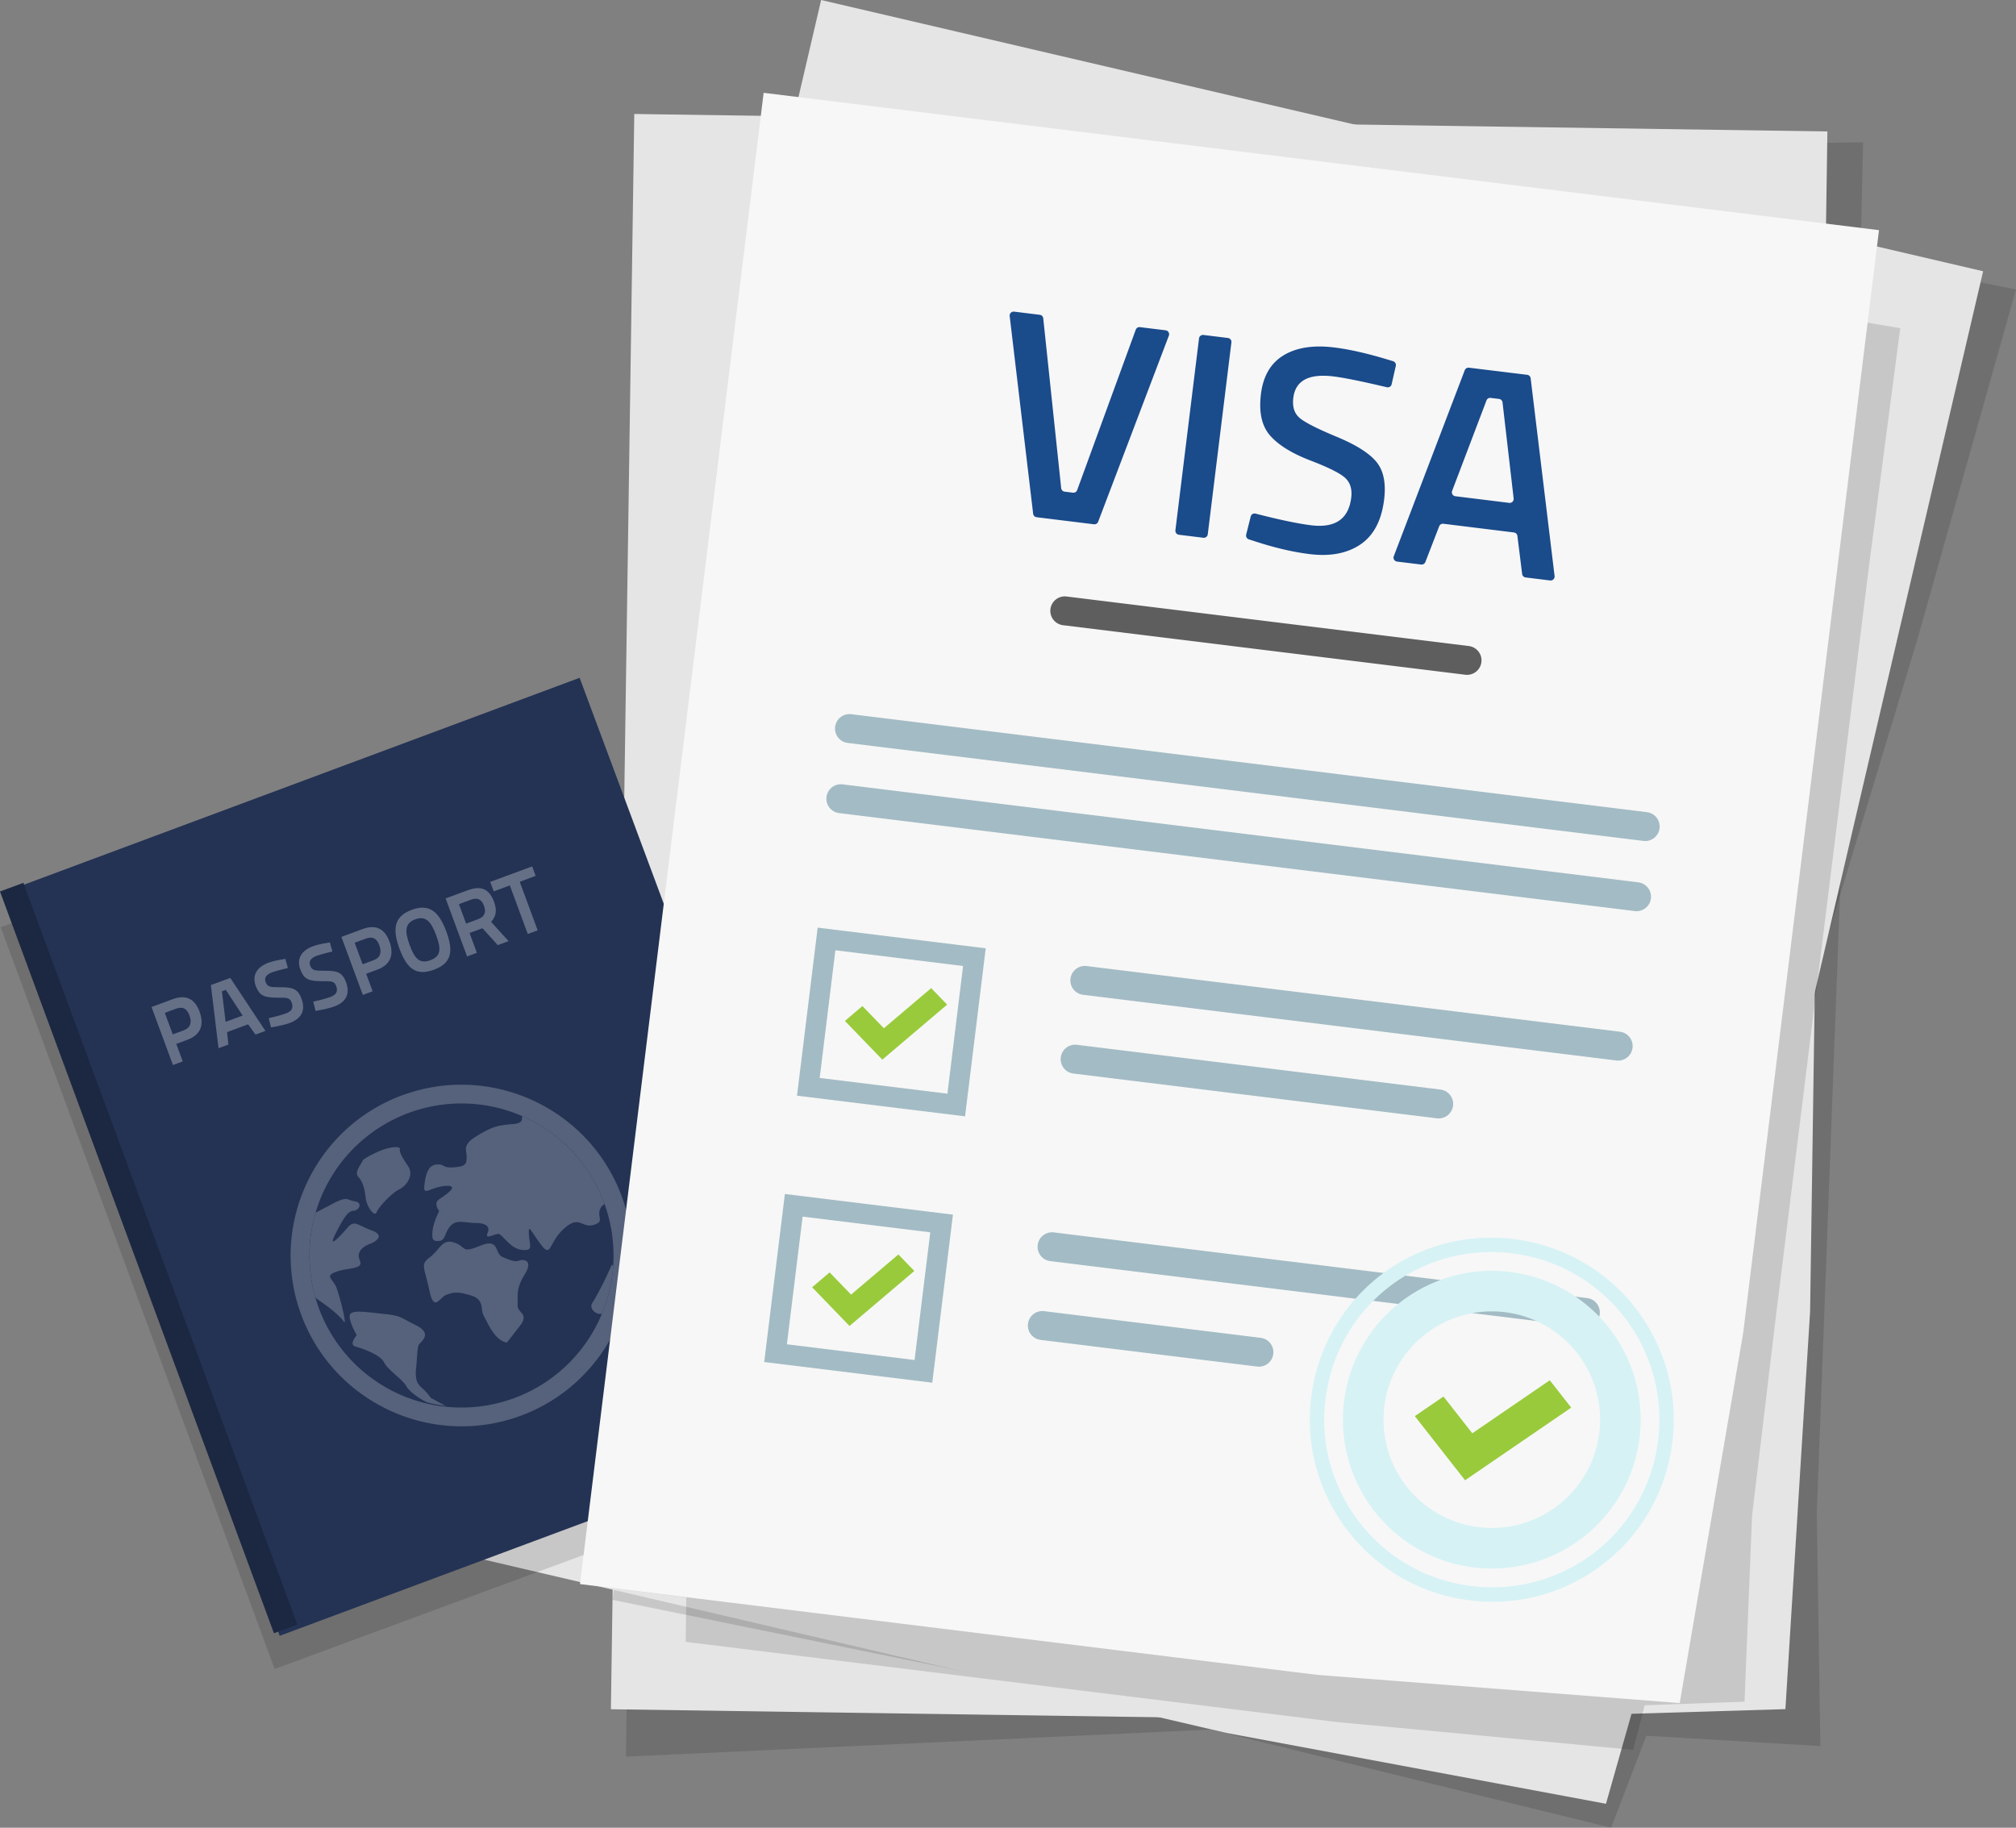 <svg xmlns="http://www.w3.org/2000/svg" xmlns:xlink="http://www.w3.org/1999/xlink" viewBox="0 0 1853.39 1680.4"><rect x="0" y="0" width="1853.39" height="1680.4" fill="#808080" stroke="none"/><defs><style>.cls-1{fill:none;}.cls-2{isolation:isolate;}.cls-15,.cls-3{mix-blend-mode:multiply;}.cls-3{opacity:0.13;}.cls-4{fill:#e5e5e5;}.cls-5{fill:#243354;}.cls-6{fill:#1c2842;}.cls-7{opacity:0.23;}.cls-8{fill:#fff;}.cls-9{clip-path:url(#clip-path);}.cls-10{opacity:0.3;}.cls-11{fill:#f7f7f7;}.cls-12{fill:#5e5e5e;}.cls-13{fill:#a3bbc4;}.cls-14{fill:#99ca3b;}.cls-15{fill:#d6f2f5;}.cls-16{fill:#1a4b8b;}</style><clipPath id="clip-path"><circle class="cls-1" cx="424.26" cy="1154.3" r="139.78" transform="translate(-691.95 638.08) rotate(-45)"/></clipPath></defs><g class="cls-2"><g id="Layer_2" data-name="Layer 2"><g id="Layer_2-2" data-name="Layer 2"><polygon class="cls-3" points="1673.54 1605.31 1522.29 1596.36 1513.51 1595.84 1481.21 1680.4 1113.22 1590.13 575.45 1615.04 596.94 148.37 1712.83 130.8 1705.58 450.02 1670.26 1390.71 1673.54 1605.31"/><polygon class="cls-4" points="1641.4 1571.37 1286.25 1582.09 561.63 1571.47 583.12 104.79 1680 120.86 1664.1 1205.69 1641.4 1571.37"/><polygon class="cls-3" points="1463.12 1646.66 896.86 1538.93 563.08 1470.91 759.13 45.52 1853.39 266.15 1762.35 589.16 1660.14 927.3 1540.69 1415.28 1463.12 1646.66"/><polygon class="cls-4" points="1476.43 1658.38 1127.15 1593.18 421.43 1428.42 754.91 0 1823.17 249.4 1576.52 1305.93 1476.43 1658.38"/><rect class="cls-3" x="109.15" y="732.28" width="564.04" height="727" transform="translate(-355.42 203.4) rotate(-20.27)"/><rect class="cls-5" x="108.47" y="699.38" width="564.04" height="727" transform="matrix(0.94, -0.35, 0.35, 0.94, -344.07, 201.13)"/><rect class="cls-6" x="125.23" y="793.12" width="22.94" height="727" transform="translate(-392.26 119) rotate(-20.27)"/><g class="cls-7"><path class="cls-8" d="M375.83,1023.18a139.78,139.78,0,1,1-82.69,179.55,139.78,139.78,0,0,1,82.69-179.55m-6-16.22c-81.25,30-122.93,120.52-92.92,201.76s120.51,122.93,201.76,92.93,122.93-120.52,92.92-201.77S451.08,977,369.84,1007Z"/><g class="cls-9"><path class="cls-8" d="M382.31,1218.37c16.41,8.17,4,15.27,2.58,18.3s-1.35,12.21-2.31,20.94.2,14.15,5.05,18.21a53.17,53.17,0,0,1,8.5,9.42l13.65,7.51s-12.48-2.09-16.24-3.21-16.68-8.9-20.06-15.19-16.91-14.67-20.37-21.76-19.78-12.78-26.3-14.56,1.16-10.46,1.16-10.46-6.83-11.71-6.53-17.68,12.79-3.88,30.24-2S365.91,1210.21,382.31,1218.37Zm-72.87-34.17c-3.26-8.84-11.52-10.81-.48-14.89s25.63-1.93,21.82-10.56,4.49-13.38,9.64-15.28,13.91-7.65,1.35-12.21-15.86-10-22.14-2.71-19.08,21.28-11.21,5.82,11.66-21,16.63-21.2,8.95-7.49,1-8.73-6.13-5.27-21.52,2.93-17.59,9-17.59,9-15.19,6.44-13.75,12.61-1.8,29.11.54,40,17.69,25.26,17.69,25.26,18.56,12.2,24.67,20.82C319.36,1219.7,312.71,1193,309.44,1184.2Zm36.8-69.66c1.79-4.84,13.8-17.65,20.89-21.1s13.48-13.35,8-21.37-8.11-12.9-7.46-15.66-9.26-2.43-20,2.38-13.91,7.65-13.91,7.65c-2.32,5-8.32,11.45-4.21,15.79s5.75,11.26,6.66,19.29S344.46,1119.39,346.24,1114.54Zm131.28,44.4c-3.68,1.36-7.45.24-15.42-3.21s-2.39-17.82-20.58-10.43-12.08,1.28-23.64-2.82-13.45,6.64-22.67,13.39-4.91,9.35-.52,30.32,9.16,6.66,15.78,4.21,10.59-3.07,22.88.76,8.11,12.9,11.32,18.41,9.88,23.13,21.36,24.75c0,0,2.86-3.57,11.92-15.29s-2.6-11.59-2.11-19.3-1.94-14.35,6.45-27.86S481.2,1157.58,477.52,1158.94Zm76.61,21.64c-1,1.78-5.76,11.61-9.55,17.19s4.62,12.52,10.24,9.61c0,0,11.61-25.21,12.56-31.69s-4.8-13-4.8-13S555.15,1178.81,554.13,1180.58Zm-9.07-102.65c-3.12-7.22-25.58-43.27-46.11-58.07s-18.56,4.13-19.12,9.12-8.58,4.24-15.75,5.22-12.6,2.14-26.24,10.53-8.52,13.18-8.82,19.15-.23,8.46-11.62,9.32-7.8-3-15.78-2.57-10.35,8.87-11.5,19.34,5.5,1.31,19.38.37.51,8.18-5.57,12.1-.15,10.93-.15,10.93-5.38,10.36-6.16,18.52.6,9.48,6.3,9,4.73-7.61,10.29-13.85,13.77-2.57,23-2.62,13.77,3.29,11,9.34,5.51,1.31,9.46.69,10.87,13.56,22.17,14.7,6.72-4.45,6.4-14.38,1.12-3.76,11,9.39,6.88-1.77,21.37-14.65,15.89,0,27.21-3.35,1.23-8,7.16-16.87l5.06-4.42S548.17,1085.15,545.06,1077.93Z"/></g></g><g class="cls-10"><path class="cls-8" d="M162.06,959.74,168,975.85l-9,3.33-19.71-53.35,19.36-7.15c12.1-4.47,20.34-.68,24.81,11.42s1.05,21.35-11.06,25.82Zm7-12.51c6.1-2.25,7.5-7.24,5.11-13.71s-6.33-8.35-12.43-6.1l-10.25,3.79L158.84,951Z"/><path class="cls-8" d="M193.87,905.66l17.81-6.57L244,947.8l-9.1,3.36-6.8-9.4-19.36,7.15L210,960.36l-9.1,3.36Zm13.54,33.82,15.65-5.78-15.47-23.64L204,911.4Z"/><path class="cls-8" d="M264.65,890s-10,2.3-14.49,3.95c-5.09,1.88-7.49,4.86-6,8.88,1.71,4.62,4.16,4.85,13.7,4.84,10.87,0,15.88,1.23,19.3,10.49,4.1,11.1-.19,18.46-11,22.45-5.85,2.16-17,4-17,4l-2.09-8.52s10.28-2.3,15.76-4.32c5.09-1.88,7.23-4.86,5.32-10-1.54-4.17-3.82-4.64-11.83-4.49-13.13,0-17.67-1.36-21.21-10.92-3.73-10.1,1.53-17.47,11.78-21.26,5.94-2.19,15.44-3.51,15.44-3.51Z"/><path class="cls-8" d="M305.59,874.83s-10,2.3-14.49,3.95c-5.09,1.88-7.49,4.86-6,8.88,1.71,4.62,4.15,4.85,13.71,4.84,10.86,0,15.87,1.23,19.29,10.48,4.1,11.11-.19,18.47-11,22.46-5.85,2.16-17,4-17,4L288,920.93s10.28-2.3,15.75-4.32c5.1-1.88,7.24-4.87,5.33-10-1.54-4.17-3.82-4.64-11.83-4.49-13.13,0-17.67-1.36-21.2-10.92-3.74-10.1,1.52-17.47,11.77-21.26,5.94-2.19,15.44-3.51,15.44-3.51Z"/><path class="cls-8" d="M336.61,895.27l5.95,16.11-9,3.34-19.71-53.36,19.36-7.15c12.1-4.47,20.34-.68,24.81,11.42s1.05,21.35-11.06,25.82Zm7-12.51c6.1-2.25,7.5-7.24,5.11-13.71s-6.33-8.35-12.42-6.1l-10.26,3.79,7.32,19.81Z"/><path class="cls-8" d="M367.31,872.35c-6.6-17.88-5.3-29.76,11.21-35.85s25.21,2.08,31.82,20c6.66,18.06,5,29-11.49,35.09S373.92,890.25,367.31,872.35ZM401,859.91c-4.58-12.41-9.48-18.31-19.27-14.69s-9.68,11.28-5.1,23.69,9.12,17.58,19,13.93S405.65,872.48,401,859.91Z"/><path class="cls-8" d="M442.55,853.77l-10.87,4L438.4,876l-9,3.33L409.67,826l20.13-7.43c12.18-4.5,19.89-1.66,24.39,10.52,3,8,1.74,13.74-2.74,18.46l16.09,17.71-9.94,3.67L443.55,853.4ZM433,827.16l-11.1,4.1,6.61,17.89L439.75,845c6.24-2.31,7.19-6.86,5.17-12.34C442.75,826.79,438.85,825,433,827.16Z"/><path class="cls-8" d="M450.68,810.81l38.56-14.24,3.21,8.71-14.64,5.41,16.49,44.65-9.1,3.36-16.49-44.65-14.81,5.47Z"/></g><polygon class="cls-3" points="1512.03 1567.83 1501.43 1608.82 1229.09 1583.24 630.37 1509.52 630.95 1468.61 546.73 1458.07 710.58 127.53 1746.98 301.72 1718.01 522.38 1670.96 901.55 1632.73 1209.67 1610.75 1393.44 1603.81 1564.51 1512.03 1567.83"/><polygon class="cls-11" points="1544.22 1565.79 1210.61 1539.82 533.22 1456.4 702.05 85.33 1727.43 211.6 1602.55 1225.71 1544.22 1565.79"/><path class="cls-12" d="M1347.07,620.35,977.28,574.81A13.31,13.31,0,0,1,965.7,560h0a13.31,13.31,0,0,1,14.83-11.58l369.8,45.54a13.31,13.31,0,0,1,11.58,14.83h0A13.32,13.32,0,0,1,1347.07,620.35Z"/><path class="cls-13" d="M1510.85,773.13,779.36,683.05a13.3,13.3,0,0,1-11.58-14.83h0a13.31,13.31,0,0,1,14.83-11.59l731.5,90.08a13.31,13.31,0,0,1,11.58,14.84h0A13.31,13.31,0,0,1,1510.85,773.13Z"/><path class="cls-13" d="M1502.91,837.63l-731.5-90.07a13.31,13.31,0,0,1-11.58-14.84h0a13.31,13.31,0,0,1,14.84-11.58l731.49,90.08a13.32,13.32,0,0,1,11.59,14.83h0A13.3,13.3,0,0,1,1502.91,837.63Z"/><path class="cls-13" d="M1321,1028.18,986.81,987a13.31,13.31,0,0,1-11.59-14.83h0a13.3,13.3,0,0,1,14.84-11.58l334.2,41.15a13.31,13.31,0,0,1,11.58,14.83h0A13.32,13.32,0,0,1,1321,1028.18Z"/><path class="cls-13" d="M1486,975,995.72,914.61a13.31,13.31,0,0,1-11.58-14.84h0A13.31,13.31,0,0,1,999,888.19l490.27,60.37a13.31,13.31,0,0,1,11.58,14.84h0A13.31,13.31,0,0,1,1486,975Z"/><path class="cls-13" d="M887.22,1026.37l-154.5-19,19-154.5,154.5,19ZM753.57,991.06,871,1005.52,885.4,888.14,768,873.68Z"/><polygon class="cls-14" points="811.15 974.22 776.76 938.63 792.85 924.96 812.58 945.37 856.07 908.47 870.74 923.64 811.15 974.22"/><path class="cls-13" d="M1155.73,1256.41l-199.08-24.52a13.3,13.3,0,0,1-11.58-14.83h0a13.31,13.31,0,0,1,14.83-11.58L1159,1230a13.31,13.31,0,0,1,11.58,14.84h0A13.31,13.31,0,0,1,1155.73,1256.41Z"/><path class="cls-13" d="M1455.84,1219.85l-490.27-60.37A13.3,13.3,0,0,1,954,1144.65h0a13.31,13.31,0,0,1,14.83-11.59l490.28,60.38a13.3,13.3,0,0,1,11.58,14.83h0A13.3,13.3,0,0,1,1455.84,1219.85Z"/><path class="cls-13" d="M857.07,1271.24l-154.5-19,19-154.5,154.51,19Zm-133.65-35.3,117.37,14.45L855.25,1133l-117.38-14.45Z"/><polygon class="cls-14" points="781 1219.09 746.61 1183.5 762.7 1169.84 782.42 1190.25 825.91 1153.34 840.58 1168.52 781 1219.09"/><path class="cls-15" d="M1392.34,1170a136.85,136.85,0,1,0,114.39,156.11A136.85,136.85,0,0,0,1392.34,1170Zm77.54,150.43a99.56,99.56,0,1,1-83.22-113.58A99.57,99.57,0,0,1,1469.88,1320.47Z"/><path class="cls-15" d="M1351.13,1471.33c-1.72-.21-3.43-.45-5.15-.72-91.16-14.06-153.89-99.66-139.82-190.82,14.13-91.62,98.52-154.12,190.82-139.82a167.27,167.27,0,0,1,139.82,190.82C1522.93,1420.71,1441.37,1482.44,1351.13,1471.33Zm39.09-319c-83.12-10.24-158.24,46.62-171,129.45-13,84,44.83,162.81,128.79,175.76,84.86,13,162.75-44.39,175.76-128.79A154.06,154.06,0,0,0,1395,1153C1393.38,1152.78,1391.8,1152.55,1390.22,1152.36Z"/><polygon class="cls-14" points="1346.89 1360.94 1300.7 1301.99 1327.06 1283.95 1353.55 1317.76 1424.78 1269.01 1444.49 1294.16 1346.89 1360.94"/><path class="cls-16" d="M1048,300.77l23.58,2.9a3.66,3.66,0,0,1,3,4.93l-65,171.09a3.65,3.65,0,0,1-3.87,2.33L953,475.53a3.67,3.67,0,0,1-3.19-3.21L928.24,290.58a3.66,3.66,0,0,1,4.08-4.06l23.59,2.9a3.67,3.67,0,0,1,3.19,3.25l16.48,156.11a3.67,3.67,0,0,0,3.19,3.25l7.63.94a3.67,3.67,0,0,0,3.89-2.38l53.85-147.45A3.66,3.66,0,0,1,1048,300.77Zm32.59,186.79,21.72-176.42a3.66,3.66,0,0,1,4.08-3.18l22.5,2.77a3.66,3.66,0,0,1,3.19,4.08l-21.73,176.41a3.65,3.65,0,0,1-4.08,3.19l-22.49-2.77A3.66,3.66,0,0,1,1080.62,487.56ZM1226,346.09q-34.05-4.2-37,19.67-1.53,12.35,5.88,18.56t33.94,17.24q26.55,11,36.5,23t7.16,34.77q-3.57,28.95-21.83,41.27T1204,509.43q-22.8-2.81-49.75-11.57l-6.17-2a3.66,3.66,0,0,1-2.42-4.37l4.16-16.61a3.67,3.67,0,0,1,4.46-2.66q33,8.49,51.08,10.71,33.24,4.09,36.88-25.4,1.42-11.53-5.41-18t-32.3-16.22q-25.47-9.81-36.92-22.92t-8.38-38.06q3.07-24.93,20.86-35.67t46.48-7.21q20.65,2.55,48.21,10.84l5.92,1.78a3.67,3.67,0,0,1,2.52,4.31l-3.82,16.89a3.65,3.65,0,0,1-4.42,2.75Q1240.76,347.92,1226,346.09Zm55.36,165.3,65.25-171a3.65,3.65,0,0,1,3.87-2.33L1404,344.6a3.68,3.68,0,0,1,3.19,3.2l22,181.8a3.66,3.66,0,0,1-4.08,4.08l-22.55-2.78a3.67,3.67,0,0,1-3.19-3.18l-4.36-35a3.67,3.67,0,0,0-3.18-3.18l-64.86-8a3.64,3.64,0,0,0-3.86,2.31l-12.72,32.87a3.65,3.65,0,0,1-3.86,2.31l-22.3-2.74A3.67,3.67,0,0,1,1281.34,511.39Zm85.24-143.27L1335,451.31a3.66,3.66,0,0,0,3,4.93l49.48,6.1a3.66,3.66,0,0,0,4.08-4.06L1381.34,370a3.66,3.66,0,0,0-3.19-3.22l-7.7-.94A3.65,3.65,0,0,0,1366.58,368.12Z"/></g></g></g></svg>